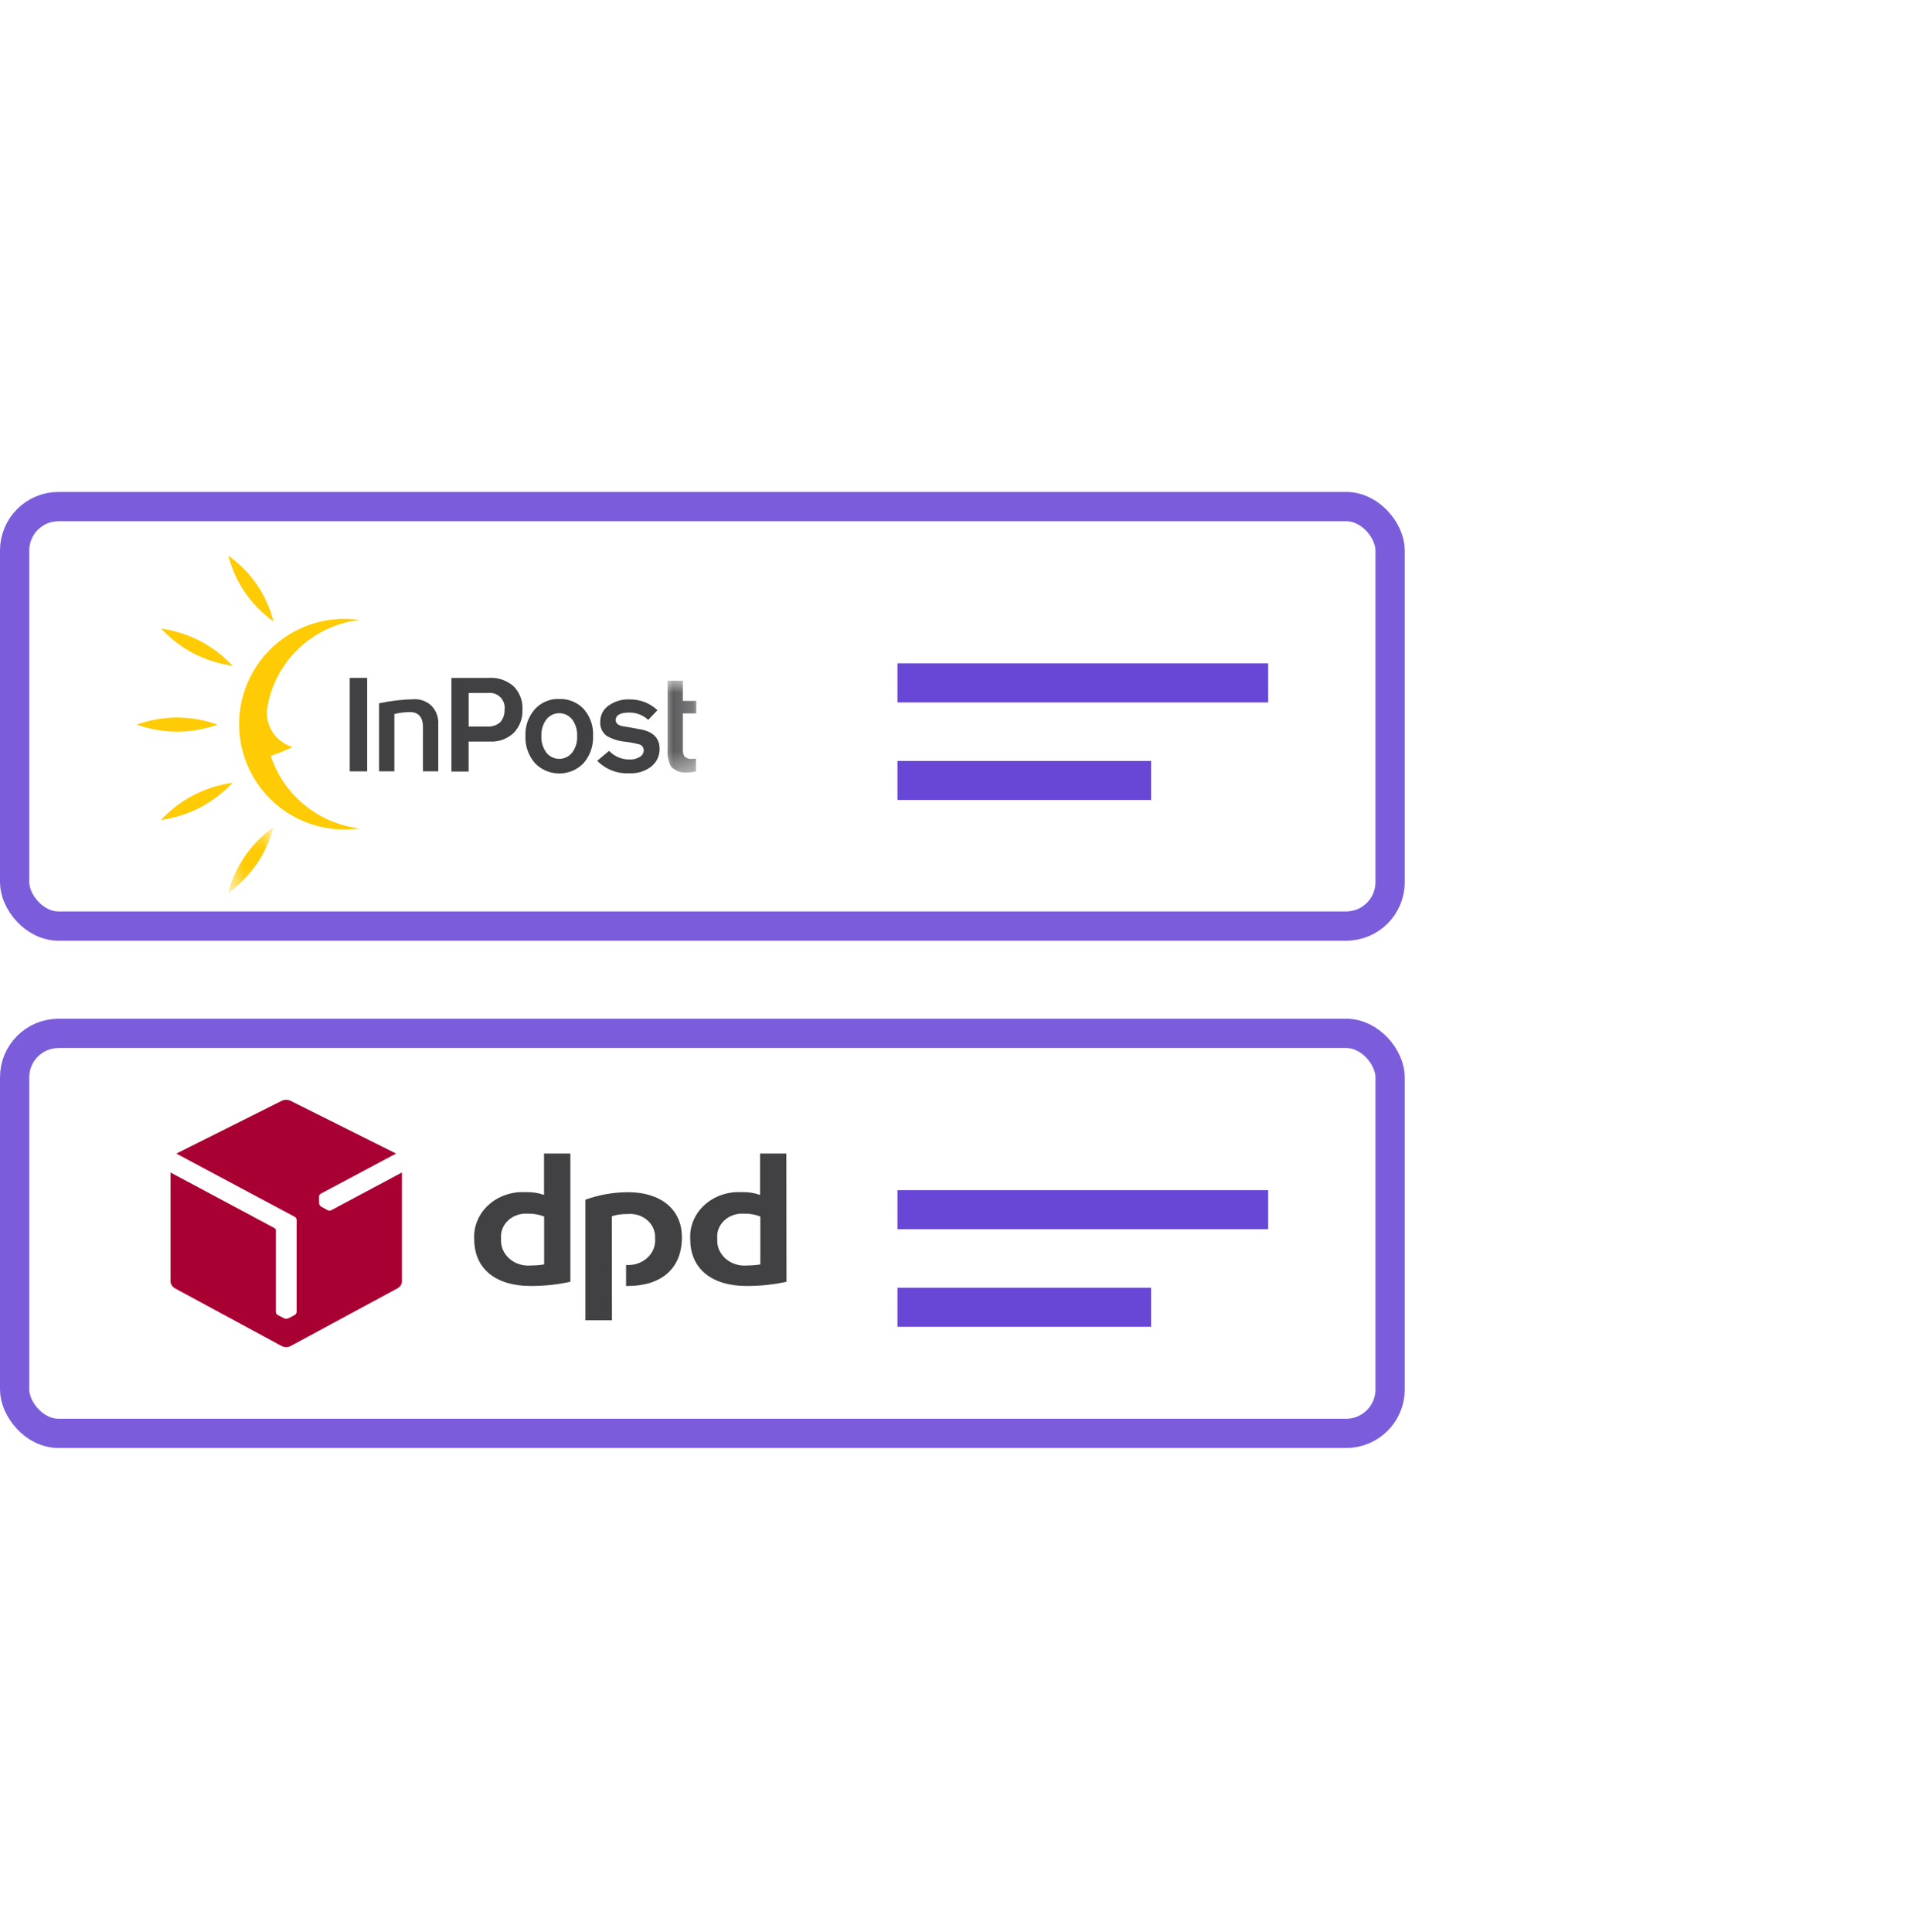 <?xml version="1.0" encoding="UTF-8"?> <svg xmlns="http://www.w3.org/2000/svg" width="98" height="99" viewBox="0 0 98 99" fill="none"><rect x="0.75" y="52.963" width="70.5" height="20.5" rx="2.25" stroke="#7B5DDB" stroke-width="1.5"></rect><path d="M29.232 65.694C28.563 65.84 27.877 65.912 27.189 65.909C25.456 65.909 24.307 65.062 24.307 63.514C24.286 63.192 24.34 62.87 24.465 62.568C24.589 62.266 24.783 61.992 25.032 61.764C25.28 61.536 25.579 61.359 25.909 61.244C26.238 61.13 26.589 61.081 26.941 61.1C27.263 61.087 27.584 61.136 27.885 61.243V59.122H29.234V65.694H29.232ZM27.883 62.346C27.621 62.244 27.338 62.196 27.053 62.203C26.867 62.19 26.68 62.215 26.506 62.275C26.331 62.335 26.173 62.429 26.042 62.552C25.912 62.674 25.812 62.821 25.75 62.982C25.688 63.143 25.665 63.315 25.683 63.485C25.667 63.673 25.697 63.863 25.77 64.039C25.844 64.216 25.959 64.375 26.108 64.507C26.256 64.638 26.434 64.737 26.63 64.798C26.825 64.859 27.032 64.879 27.237 64.858C27.456 64.857 27.675 64.84 27.89 64.805V62.343L27.883 62.346ZM40.313 65.694C39.641 65.841 38.952 65.912 38.261 65.909C36.528 65.909 35.379 65.062 35.379 63.514C35.358 63.192 35.412 62.87 35.537 62.568C35.661 62.266 35.855 61.992 36.104 61.764C36.352 61.536 36.651 61.359 36.98 61.244C37.31 61.13 37.661 61.081 38.013 61.1C38.335 61.087 38.657 61.136 38.957 61.243V59.122H40.305L40.312 65.694H40.313ZM38.964 62.346C38.702 62.244 38.419 62.195 38.134 62.203C37.948 62.19 37.761 62.215 37.586 62.275C37.412 62.335 37.254 62.429 37.123 62.552C36.993 62.674 36.893 62.821 36.831 62.982C36.769 63.143 36.746 63.315 36.764 63.485C36.748 63.673 36.778 63.863 36.851 64.039C36.925 64.216 37.04 64.375 37.188 64.507C37.337 64.638 37.515 64.737 37.71 64.798C37.906 64.859 38.113 64.879 38.318 64.858C38.537 64.857 38.755 64.84 38.971 64.805V62.343L38.964 62.346ZM31.362 62.333C31.622 62.252 31.896 62.214 32.171 62.222C32.355 62.205 32.541 62.225 32.717 62.28C32.892 62.336 33.052 62.425 33.185 62.543C33.319 62.66 33.423 62.803 33.491 62.961C33.558 63.12 33.587 63.289 33.576 63.459C33.595 63.642 33.569 63.827 33.501 64.001C33.433 64.174 33.325 64.332 33.183 64.463C33.041 64.594 32.87 64.695 32.681 64.758C32.493 64.822 32.291 64.847 32.09 64.832V65.91H32.162C33.908 65.91 34.951 65.012 34.951 63.413C34.951 61.955 33.837 61.103 32.197 61.103C31.446 61.104 30.702 61.234 30.003 61.487V67.666H31.366L31.359 62.332L31.362 62.333Z" fill="#414042"></path><path d="M16.981 62.025C16.95 62.04 16.915 62.047 16.88 62.046C16.845 62.045 16.811 62.035 16.782 62.019L16.462 61.843C16.434 61.826 16.409 61.804 16.391 61.777V61.771C16.371 61.744 16.359 61.712 16.356 61.68L16.349 61.335C16.35 61.304 16.359 61.274 16.375 61.247C16.391 61.22 16.414 61.196 16.441 61.179L20.303 59.123L14.886 56.416C14.819 56.382 14.743 56.367 14.666 56.37C14.59 56.368 14.515 56.384 14.447 56.416L9.037 59.123L15.105 62.363C15.134 62.379 15.159 62.402 15.176 62.429C15.194 62.457 15.203 62.487 15.204 62.519V67.243C15.202 67.274 15.191 67.305 15.174 67.332C15.157 67.359 15.133 67.382 15.105 67.399L14.778 67.569C14.747 67.583 14.713 67.589 14.679 67.589H14.672C14.635 67.59 14.599 67.583 14.566 67.569L14.239 67.399C14.21 67.383 14.185 67.36 14.168 67.333C14.15 67.305 14.141 67.275 14.139 67.243V63.033C14.138 63.016 14.132 62.999 14.122 62.985C14.112 62.97 14.099 62.958 14.083 62.949L8.739 60.092V65.677C8.744 65.746 8.766 65.812 8.803 65.872C8.84 65.932 8.891 65.983 8.952 66.022L14.453 68.996C14.52 69.026 14.592 69.042 14.666 69.042C14.74 69.042 14.813 69.026 14.879 68.996L20.389 66.022C20.452 65.985 20.505 65.934 20.542 65.874C20.579 65.814 20.599 65.746 20.602 65.677V60.092L16.981 62.025Z" fill="url(#paint0_linear_40_3776)"></path><path fill-rule="evenodd" clip-rule="evenodd" d="M65 63H46V61H65V63Z" fill="#6846D6"></path><path fill-rule="evenodd" clip-rule="evenodd" d="M59 68H46V66H59V68Z" fill="#6846D6"></path><rect x="0.75" y="25.963" width="70.5" height="21.5" rx="2.25" stroke="#7B5DDB" stroke-width="1.5"></rect><g clip-path="url(#clip0_40_3776)"><path d="M18.82 39.533H17.926V34.743H18.82V39.533Z" fill="#414042"></path><path d="M22.462 39.533H21.68V37.26C21.68 36.785 21.471 36.529 21.095 36.498C20.797 36.49 20.5 36.523 20.212 36.597V39.533H19.429V36.045C20.025 35.919 20.631 35.849 21.239 35.836C21.404 35.831 21.569 35.86 21.722 35.921C21.876 35.982 22.016 36.073 22.133 36.189C22.248 36.313 22.337 36.459 22.393 36.619C22.451 36.778 22.474 36.947 22.464 37.116V39.533" fill="#414042"></path><path d="M26.778 36.387C26.786 36.605 26.751 36.821 26.673 37.024C26.595 37.227 26.477 37.412 26.326 37.568C26.161 37.72 25.968 37.837 25.758 37.913C25.547 37.989 25.324 38.022 25.101 38.009H24.019V39.543H23.136V34.743H25.045C25.279 34.726 25.514 34.756 25.736 34.832C25.958 34.908 26.162 35.028 26.337 35.184C26.49 35.343 26.608 35.532 26.684 35.739C26.76 35.946 26.792 36.167 26.778 36.387ZM25.862 36.387C25.879 36.271 25.869 36.152 25.833 36.04C25.797 35.928 25.735 35.825 25.653 35.741C25.57 35.657 25.47 35.592 25.359 35.553C25.247 35.514 25.129 35.501 25.012 35.516H24.021V37.237H25.003C25.236 37.249 25.464 37.17 25.64 37.017C25.792 36.843 25.871 36.618 25.861 36.387" fill="#414042"></path><path d="M30.398 37.723C30.419 38.231 30.245 38.729 29.912 39.113C29.75 39.281 29.557 39.414 29.342 39.505C29.128 39.596 28.898 39.643 28.665 39.643C28.432 39.643 28.201 39.596 27.987 39.505C27.773 39.414 27.579 39.281 27.418 39.113C27.084 38.729 26.91 38.231 26.932 37.723C26.908 37.218 27.083 36.723 27.418 36.343C27.575 36.172 27.768 36.036 27.984 35.946C28.199 35.857 28.431 35.815 28.665 35.825C28.899 35.817 29.133 35.859 29.35 35.948C29.567 36.038 29.762 36.172 29.923 36.343C30.255 36.724 30.425 37.219 30.398 37.723ZM29.581 37.723C29.597 37.419 29.507 37.119 29.327 36.873C29.248 36.773 29.147 36.693 29.033 36.637C28.918 36.582 28.792 36.553 28.665 36.553C28.538 36.553 28.412 36.582 28.297 36.637C28.183 36.693 28.082 36.773 28.003 36.873C27.825 37.119 27.735 37.419 27.749 37.723C27.733 38.027 27.823 38.327 28.003 38.573C28.082 38.673 28.183 38.753 28.297 38.809C28.412 38.864 28.538 38.893 28.665 38.893C28.792 38.893 28.918 38.864 29.033 38.809C29.147 38.753 29.248 38.673 29.327 38.573C29.509 38.328 29.599 38.027 29.581 37.723Z" fill="#414042"></path><path d="M33.808 38.385C33.81 38.556 33.774 38.725 33.702 38.88C33.63 39.034 33.523 39.171 33.391 39.279C33.073 39.526 32.678 39.651 32.276 39.632C31.968 39.651 31.661 39.604 31.373 39.493C31.085 39.383 30.825 39.212 30.61 38.992L31.216 38.484C31.352 38.625 31.515 38.737 31.695 38.813C31.875 38.889 32.069 38.927 32.265 38.926C32.451 38.935 32.635 38.889 32.795 38.793C32.854 38.76 32.903 38.712 32.938 38.654C32.973 38.596 32.992 38.529 32.993 38.462C32.996 38.393 32.976 38.325 32.936 38.269C32.896 38.213 32.839 38.172 32.773 38.153C32.544 38.092 32.312 38.047 32.077 38.02C31.736 37.992 31.404 37.89 31.106 37.722C30.992 37.64 30.901 37.53 30.841 37.402C30.782 37.275 30.755 37.135 30.764 36.995C30.762 36.836 30.798 36.679 30.869 36.536C30.94 36.394 31.044 36.272 31.172 36.178C31.491 35.943 31.881 35.826 32.276 35.847C32.804 35.84 33.315 36.037 33.7 36.399L33.225 36.895C32.961 36.651 32.613 36.517 32.254 36.52C31.79 36.52 31.558 36.653 31.558 36.907C31.558 37.063 31.669 37.16 31.878 37.215C32.176 37.26 32.474 37.315 32.772 37.372C33.467 37.482 33.809 37.824 33.809 38.387" fill="#414042"></path><mask id="mask0_40_3776" style="mask-type:luminance" maskUnits="userSpaceOnUse" x="34" y="34" width="2" height="6"><path d="M35.696 34.875H34.151V39.621H35.696V34.875Z" fill="white"></path></mask><g mask="url(#mask0_40_3776)"><path d="M35.684 39.533C35.551 39.568 35.414 39.587 35.276 39.588C35.116 39.611 34.952 39.596 34.799 39.545C34.646 39.493 34.507 39.406 34.393 39.29C34.251 39.015 34.19 38.705 34.217 38.397V34.886H34.999V35.923H35.695V36.564H34.999V38.352C34.983 38.493 35.01 38.635 35.077 38.76C35.128 38.811 35.191 38.85 35.26 38.873C35.329 38.896 35.402 38.903 35.474 38.893C35.541 38.894 35.607 38.89 35.673 38.882V39.533" fill="#414042"></path></g><path d="M11.15 37.139C10.484 37.377 9.782 37.5 9.075 37.504C8.368 37.494 7.668 37.37 7 37.139C7.666 36.902 8.368 36.778 9.075 36.774C9.782 36.778 10.484 36.902 11.15 37.139Z" fill="#FFCB04"></path><path d="M14.019 31.851C13.448 31.443 12.952 30.939 12.552 30.361C12.162 29.786 11.875 29.147 11.702 28.474C12.273 28.883 12.77 29.387 13.169 29.964C13.561 30.539 13.848 31.177 14.019 31.851Z" fill="#FFCB04"></path><path d="M11.923 34.125C11.222 34.025 10.543 33.808 9.914 33.485C9.294 33.158 8.734 32.729 8.258 32.215C8.959 32.316 9.638 32.532 10.267 32.856C10.887 33.182 11.447 33.611 11.923 34.125Z" fill="#FFCB04"></path><path d="M13.876 38.738C14.258 38.615 14.631 38.464 14.991 38.286C14.592 38.168 14.244 37.918 14.006 37.577C13.767 37.235 13.652 36.823 13.678 36.408C13.846 35.219 14.403 34.12 15.262 33.281C16.121 32.443 17.233 31.912 18.425 31.772C18.162 31.737 17.897 31.719 17.631 31.717C16.922 31.72 16.221 31.862 15.567 32.136C14.913 32.41 14.319 32.81 13.82 33.313C13.321 33.816 12.926 34.413 12.657 35.069C12.388 35.725 12.252 36.427 12.254 37.136C12.257 37.845 12.4 38.546 12.674 39.2C12.947 39.854 13.347 40.447 13.851 40.947C14.867 41.955 16.242 42.518 17.674 42.513C17.925 42.511 18.175 42.492 18.424 42.457C17.391 42.334 16.414 41.919 15.609 41.26C14.803 40.601 14.203 39.726 13.877 38.738" fill="#FFCB04"></path><mask id="mask1_40_3776" style="mask-type:luminance" maskUnits="userSpaceOnUse" x="11" y="42" width="4" height="4"><path d="M14.064 42.38H11.636V45.769H14.064V42.38Z" fill="white"></path></mask><g mask="url(#mask1_40_3776)"><path d="M14.019 42.392C12.87 43.208 12.045 44.404 11.691 45.769C12.262 45.36 12.759 44.856 13.159 44.279C13.556 43.706 13.847 43.067 14.019 42.392Z" fill="#FFCB04"></path></g><path d="M11.922 40.118C10.514 40.312 9.215 40.986 8.247 42.027C8.947 41.927 9.626 41.711 10.256 41.387C10.877 41.059 11.441 40.63 11.922 40.118Z" fill="#FFCB04"></path></g><path fill-rule="evenodd" clip-rule="evenodd" d="M65 36H46V34H65V36Z" fill="#6846D6"></path><path fill-rule="evenodd" clip-rule="evenodd" d="M59 41H46V39H59V41Z" fill="#6846D6"></path><defs><linearGradient id="paint0_linear_40_3776" x1="46.891" y1="49.121" x2="74.276" y2="67.581" gradientUnits="userSpaceOnUse"><stop stop-color="#A90034"></stop><stop offset="0.272" stop-color="#BB0033"></stop><stop offset="0.723" stop-color="#D30032"></stop><stop offset="1" stop-color="#DC0032"></stop></linearGradient><clipPath id="clip0_40_3776"><rect width="28.695" height="18.261" fill="white" transform="translate(7 27.953)"></rect></clipPath></defs></svg> 